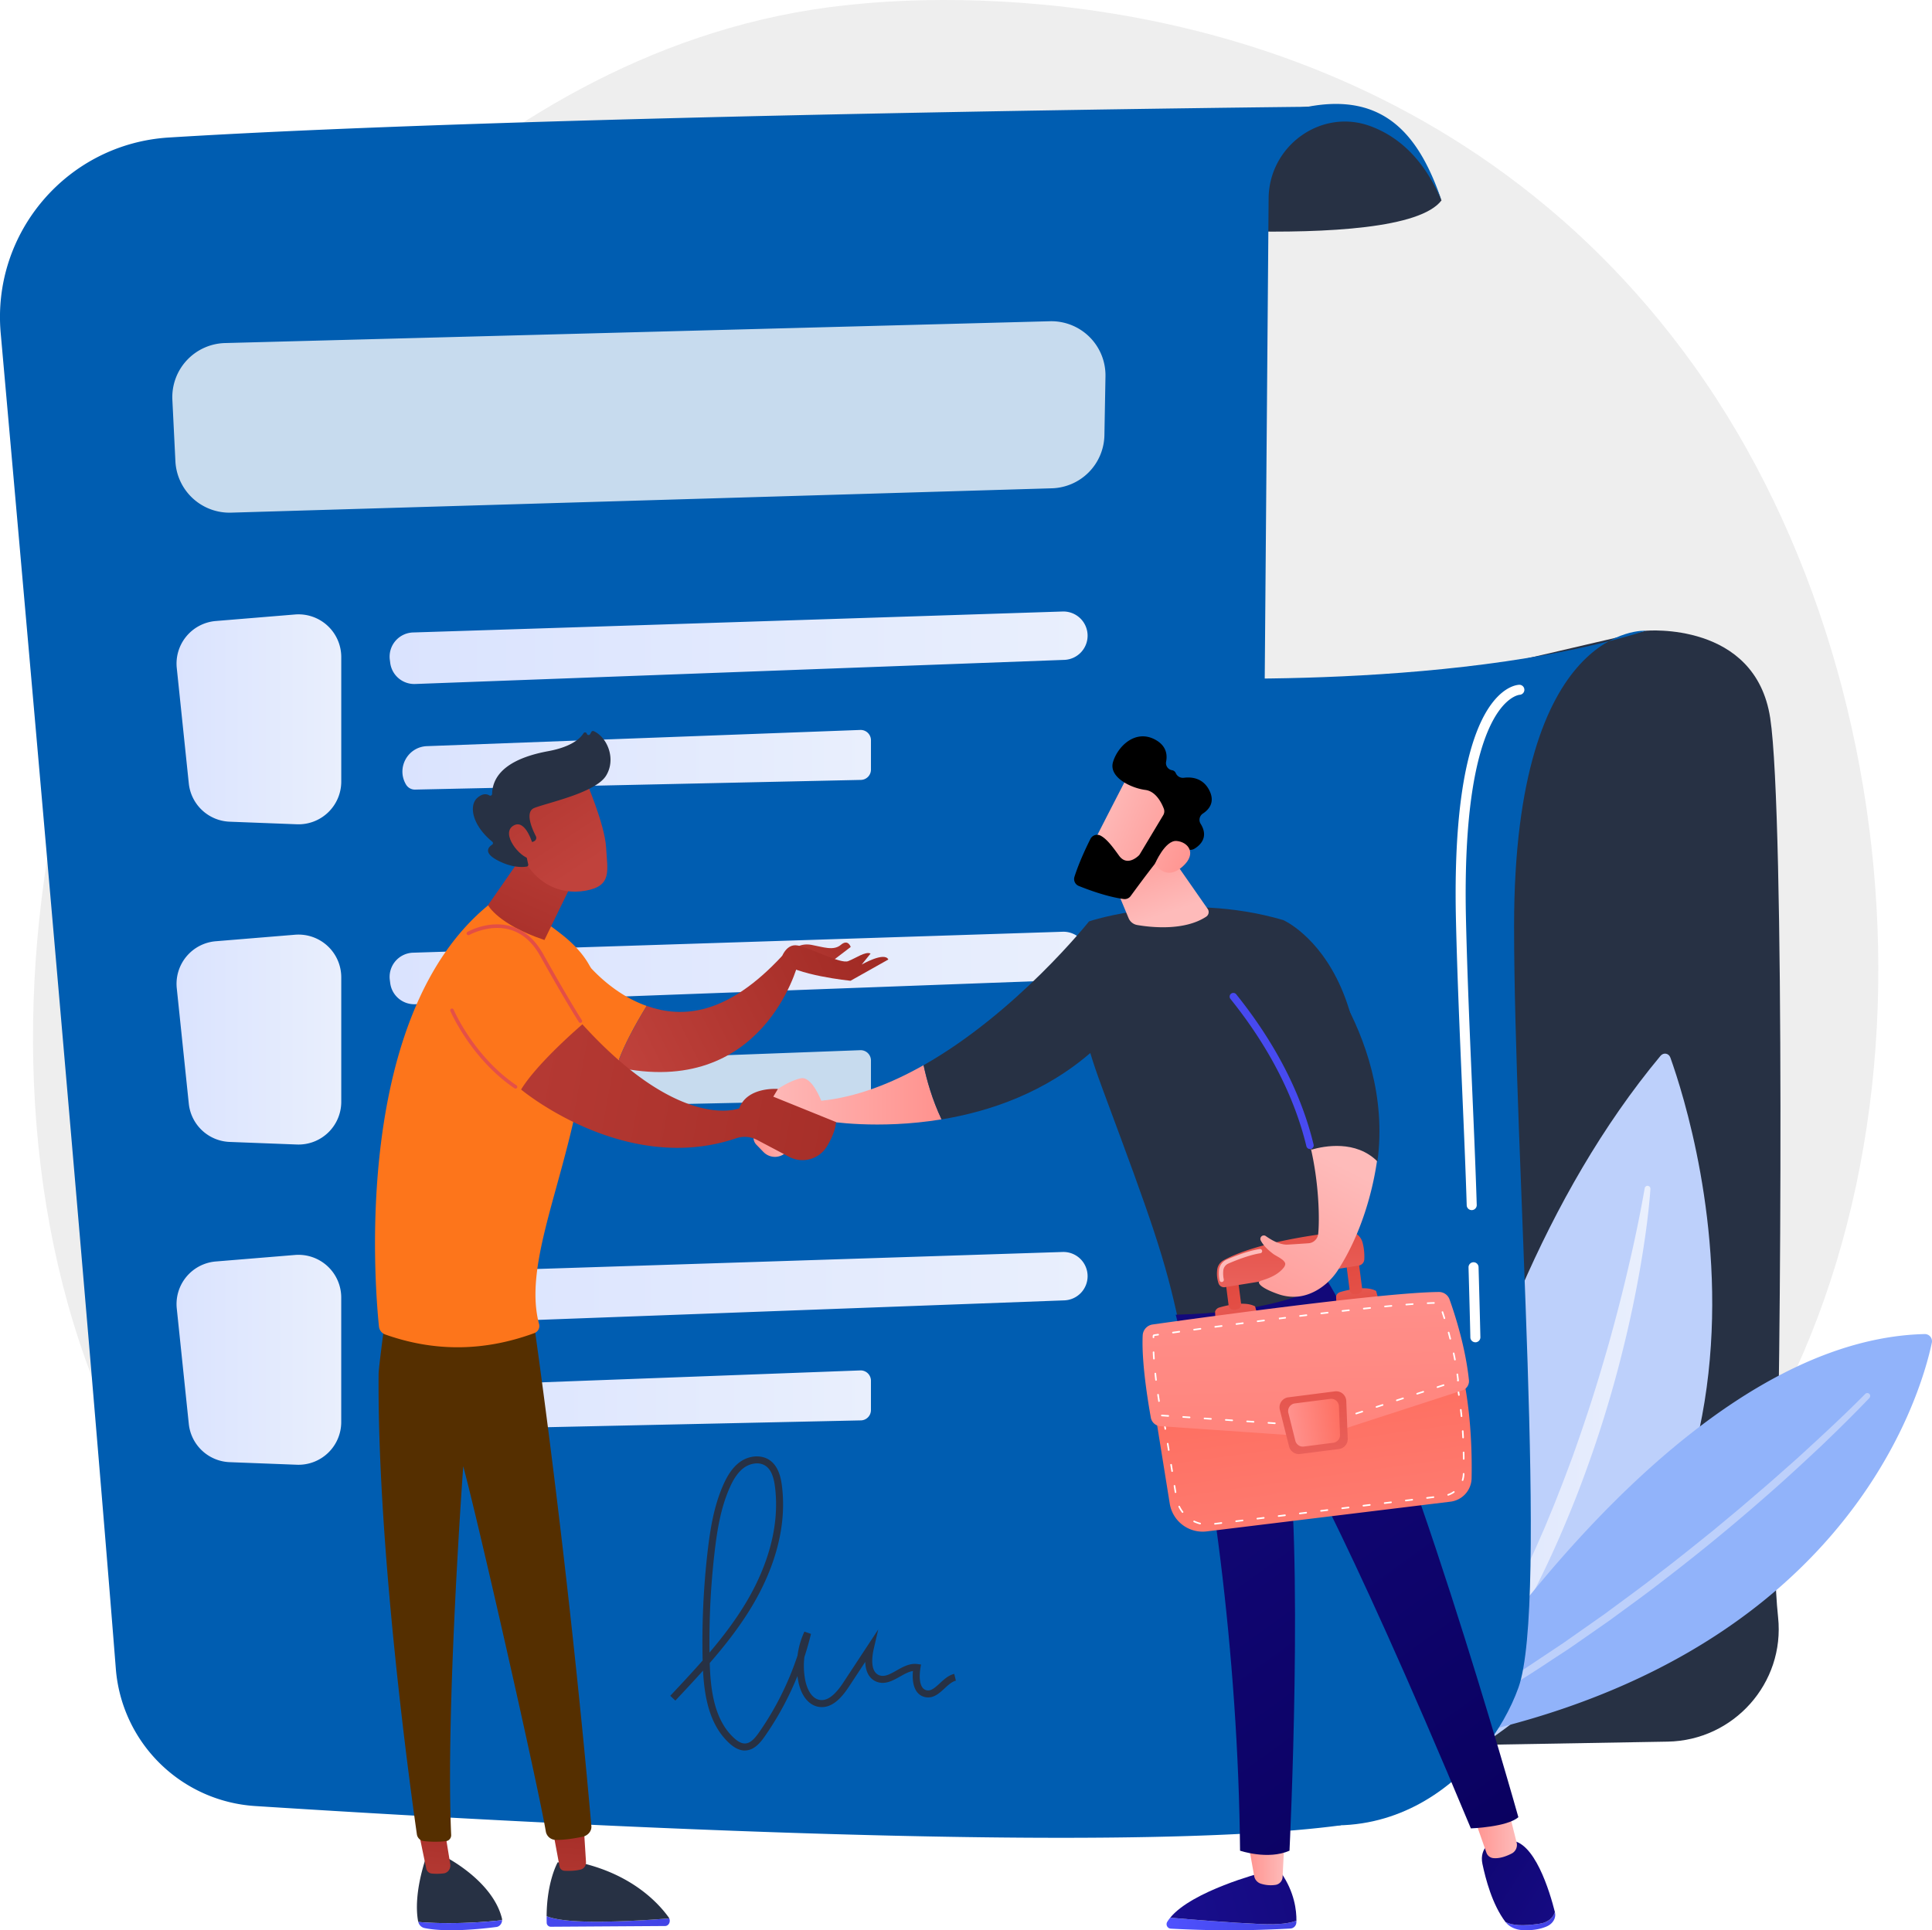 <svg xmlns="http://www.w3.org/2000/svg" xmlns:xlink="http://www.w3.org/1999/xlink" viewBox="0 0 2757.34 2755.49"><defs><style>.a{mask:url(#a);filter:url(#f);}.b{mix-blend-mode:multiply;fill:url(#c);}.c{isolation:isolate;}.d{fill:#eee;}.e{fill:#273144;}.f{fill:#bdd0fb;}.g{fill:url(#d);}.h{fill:#91b3fa;}.i{fill:#005db1;}.j{mask:url(#e);}.k{opacity:0.53;fill:url(#g);}.l{fill:url(#h);}.m{fill:url(#i);}.n{fill:url(#j);}.o{fill:url(#k);}.p{fill:url(#l);}.ai,.q,.u{fill:#fff;}.q{opacity:0.78;}.r{fill:url(#m);}.s{fill:url(#n);}.t{fill:url(#o);}.u{mix-blend-mode:soft-light;}.v{fill:url(#p);}.w{fill:url(#q);}.x{fill:url(#r);}.y{fill:url(#s);}.z{fill:url(#t);}.aa{fill:url(#u);}.ab{fill:url(#v);}.ac{fill:url(#w);}.ad{fill:url(#x);}.ae{fill:url(#y);}.af{fill:url(#z);}.ag{fill:url(#aa);}.ah{fill:url(#ab);}.aj{fill:url(#ac);}.ak{fill:url(#ad);}.al{fill:url(#ae);}.am{fill:url(#af);}.an{fill:url(#ag);}.ao{fill:url(#ah);}.ap{fill:url(#ai);}.aq{fill:url(#aj);}.ar{fill:url(#ak);}.as{fill:url(#al);}.at{fill:url(#am);}.au{fill:url(#an);}.av{fill:url(#ao);}.aw{fill:url(#ap);}.ax{fill:url(#aq);}.ay{fill:#552f00;}.az{fill:#fd751b;}.ba{fill:url(#ar);}.bb{fill:url(#as);}.bc{fill:url(#at);}.bd{fill:url(#au);}.be{fill:url(#av);}.bf{fill:url(#aw);}.bg{fill:url(#ax);}.bh{fill:url(#ay);}.bi{fill:url(#az);}.bj{filter:url(#b);}</style><filter id="b" x="42.83" y="-9592" width="1768.54" height="32766" filterUnits="userSpaceOnUse" color-interpolation-filters="sRGB"><feFlood flood-color="#fff" result="bg"/><feBlend in="SourceGraphic" in2="bg"/></filter><mask id="a" x="42.83" y="-9592" width="1768.54" height="32766" maskUnits="userSpaceOnUse"><g class="bj"/></mask><linearGradient id="c" x1="1591.97" y1="651.52" x2="-672.39" y2="3549.2" gradientUnits="userSpaceOnUse"><stop offset="0" stop-color="#fff"/><stop offset="1"/></linearGradient><linearGradient id="d" x1="2004.21" y1="2112.34" x2="2355.52" y2="2112.34" gradientUnits="userSpaceOnUse"><stop offset="0" stop-color="#dae3fe"/><stop offset="1" stop-color="#e9effd"/></linearGradient><filter id="f" x="42.83" y="200.56" width="1768.54" height="2390.98" filterUnits="userSpaceOnUse" color-interpolation-filters="sRGB"><feFlood flood-color="#fff" result="bg"/><feBlend in="SourceGraphic" in2="bg"/></filter><mask id="e" x="42.83" y="200.56" width="1768.54" height="2390.98" maskUnits="userSpaceOnUse"><g class="a"><path class="b" d="M271.75,257.17l1470.51-56.61c-60.65,449-35,1363.4-11.91,2264.54a141.52,141.52,0,0,0,81,124.34h0s-980.82,11.3-1402.25-18.59a212.41,212.41,0,0,1-194.93-180.5C156.34,2004.26,17.92,1006.86,46.73,478.81,53.32,357.89,150.74,261.83,271.75,257.17Z"/></g></mask><linearGradient id="g" x1="1591.97" y1="651.52" x2="-672.39" y2="3549.2" gradientUnits="userSpaceOnUse"><stop offset="0" stop-color="#fff"/><stop offset="1" stop-color="#fff"/></linearGradient><linearGradient id="h" x1="251.95" y1="1026.86" x2="487.04" y2="1026.86" xlink:href="#d"/><linearGradient id="i" x1="556.06" y1="924.69" x2="1552.22" y2="924.69" xlink:href="#d"/><linearGradient id="j" x1="574.32" y1="1084.61" x2="1242.97" y2="1084.61" xlink:href="#d"/><linearGradient id="k" x1="251.95" y1="1484.01" x2="487.04" y2="1484.01" xlink:href="#d"/><linearGradient id="l" x1="556.06" y1="1381.83" x2="1552.22" y2="1381.83" xlink:href="#d"/><linearGradient id="m" x1="251.95" y1="1941.15" x2="487.04" y2="1941.15" xlink:href="#d"/><linearGradient id="n" x1="556.06" y1="1838.98" x2="1552.22" y2="1838.98" xlink:href="#d"/><linearGradient id="o" x1="574.32" y1="1998.89" x2="1242.97" y2="1998.89" xlink:href="#d"/><linearGradient id="p" x1="-2508.91" y1="-10895.44" x2="-2452.09" y2="-10895.44" gradientTransform="translate(-3428.39 -8589.49) rotate(168.9)" gradientUnits="userSpaceOnUse"><stop offset="0" stop-color="#febbba"/><stop offset="1" stop-color="#ff928e"/></linearGradient><linearGradient id="q" x1="-205.02" y1="1562.99" x2="53.7" y2="1562.99" gradientTransform="translate(1290.1)" xlink:href="#p"/><linearGradient id="r" x1="373.86" y1="1304.21" x2="332.38" y2="1179.75" gradientTransform="translate(1290.1)" xlink:href="#p"/><linearGradient id="s" x1="1567.06" y1="1151.47" x2="1716.17" y2="1216.31" gradientTransform="matrix(1, 0, 0, 1, 0, 0)" xlink:href="#p"/><linearGradient id="t" x1="1557.77" y1="1172.84" x2="1706.88" y2="1237.68" gradientTransform="matrix(1, 0, 0, 1, 0, 0)" xlink:href="#p"/><linearGradient id="u" x1="1950.87" y1="2746.53" x2="2136.19" y2="2746.53" gradientTransform="matrix(-1, 0, 0, 1, 3801.1, 0)" gradientUnits="userSpaceOnUse"><stop offset="0" stop-color="#4042e2"/><stop offset="1" stop-color="#4f52ff"/></linearGradient><linearGradient id="v" x1="2297.52" y1="2573.14" x2="1626.51" y2="2764.4" gradientUnits="userSpaceOnUse"><stop offset="0" stop-color="#09005d"/><stop offset="1" stop-color="#1a0f91"/></linearGradient><linearGradient id="w" x1="1967.98" y1="2659.5" x2="2020.18" y2="2659.5" gradientTransform="matrix(-1, 0, 0, 1, 3801.1, 0)" xlink:href="#p"/><linearGradient id="x" x1="1581.43" y1="2742.53" x2="1652.44" y2="2742.53" xlink:href="#u"/><linearGradient id="y" x1="1923.44" y1="2534.27" x2="2341.61" y2="2806.57" xlink:href="#v"/><linearGradient id="z" x1="1636.12" y1="2615.98" x2="1698.51" y2="2615.98" gradientTransform="matrix(-1, 0, 0, 1, 3801.1, 0)" xlink:href="#p"/><linearGradient id="aa" x1="-705.67" y1="2707.58" x2="246.25" y2="1391.5" gradientTransform="matrix(-1, 0, 0, 1, 1468.1, 0)" xlink:href="#v"/><linearGradient id="ab" x1="-506.13" y1="3171.42" x2="-511.92" y2="2636.89" gradientTransform="translate(2043.92 -673.78) rotate(-7.3)" gradientUnits="userSpaceOnUse"><stop offset="0" stop-color="#ff928e"/><stop offset="1" stop-color="#fe7062"/></linearGradient><linearGradient id="ac" x1="-600.2" y1="2526.76" x2="-602.77" y2="2464.37" gradientTransform="translate(2043.92 -673.78) rotate(-7.3)" gradientUnits="userSpaceOnUse"><stop offset="0" stop-color="#e1473d"/><stop offset="1" stop-color="#e9605a"/></linearGradient><linearGradient id="ad" x1="-603.45" y1="2433.09" x2="-590.59" y2="2611.89" xlink:href="#ac"/><linearGradient id="ae" x1="-426.39" y1="2519.61" x2="-428.97" y2="2457.21" xlink:href="#ac"/><linearGradient id="af" x1="-430.11" y1="2420.64" x2="-417.25" y2="2599.43" xlink:href="#ac"/><linearGradient id="ag" x1="-501.51" y1="2333.58" x2="-518.87" y2="2460.9" xlink:href="#ac"/><linearGradient id="ah" x1="1768.73" y1="1793.98" x2="1709.91" y2="1459.91" gradientTransform="matrix(1, 0, 0, 1, 0, 0)" xlink:href="#p"/><linearGradient id="ai" x1="-496.28" y1="2432.75" x2="-559.95" y2="3026.97" xlink:href="#ab"/><linearGradient id="aj" x1="-491.67" y1="2506.08" x2="-516.75" y2="2704.8" xlink:href="#ac"/><linearGradient id="ak" x1="-545.42" y1="2662" x2="-472.49" y2="2662" xlink:href="#ab"/><linearGradient id="al" x1="1919.68" y1="1665.72" x2="1778.42" y2="1937.39" gradientTransform="matrix(1, 0, 0, 1, 0, 0)" xlink:href="#p"/><linearGradient id="am" x1="2254.65" y1="1031.49" x2="1359.87" y2="2043.5" gradientTransform="matrix(1, 0, 0, 1, 0, 0)" xlink:href="#u"/><linearGradient id="an" x1="-390.75" y1="2554.36" x2="-833.02" y2="2901.64" gradientTransform="translate(1290.1)" xlink:href="#u"/><linearGradient id="ao" x1="-661.28" y1="2559.38" x2="-684.51" y2="2762.04" gradientTransform="translate(1290.1)" gradientUnits="userSpaceOnUse"><stop offset="0" stop-color="#a22b25"/><stop offset="1" stop-color="#c0423c"/></linearGradient><linearGradient id="ap" x1="-312.18" y1="2654.28" x2="-754.45" y2="3001.55" gradientTransform="translate(1290.1)" xlink:href="#u"/><linearGradient id="aq" x1="-365.8" y1="2527.94" x2="-389.03" y2="2730.6" gradientTransform="translate(1020.88 34.89) rotate(-3.61)" xlink:href="#ao"/><linearGradient id="ar" x1="699.25" y1="1406.94" x2="824.29" y2="1125.61" gradientTransform="matrix(1, 0, 0, 1, 0, 0)" xlink:href="#ao"/><linearGradient id="as" x1="657.86" y1="966.49" x2="835.44" y2="1237.3" gradientTransform="matrix(1, 0, 0, 1, 0, 0)" xlink:href="#ao"/><linearGradient id="at" x1="611.43" y1="996.94" x2="789.01" y2="1267.75" gradientTransform="matrix(1, 0, 0, 1, 0, 0)" xlink:href="#ao"/><linearGradient id="au" x1="1219.94" y1="1352.37" x2="880.67" y2="1521.14" gradientTransform="matrix(1, 0, 0, 1, 0, 0)" xlink:href="#ao"/><linearGradient id="av" x1="1214.97" y1="1310.04" x2="1098.92" y2="1431.25" gradientTransform="matrix(1, 0, 0, 1, 0, 0)" xlink:href="#ao"/><linearGradient id="aw" x1="1221.55" y1="1350.37" x2="882.28" y2="1519.14" gradientTransform="matrix(1, 0, 0, 1, 0, 0)" xlink:href="#ao"/><linearGradient id="ax" x1="1363.33" y1="1636.73" x2="378.73" y2="1458.68" gradientTransform="matrix(1, 0, 0, 1, 0, 0)" xlink:href="#ao"/><linearGradient id="ay" x1="1013.78" y1="886.5" x2="124.82" y2="2564.55" gradientTransform="matrix(1, 0, 0, 1, 0, 0)" xlink:href="#ac"/><linearGradient id="az" x1="1016.88" y1="888.15" x2="127.92" y2="2566.2" gradientTransform="matrix(1, 0, 0, 1, 0, 0)" xlink:href="#ac"/></defs><title>conditions</title><g class="c"><path class="d" d="M2363.88,2250.54C2295.32,2321.2,2234,2362.74,2187,2394.1c-458,305.81-981.57,217.67-1143.44,187.54-261.16-48.6-481.61-82.89-671-254C-57.84,1938.77-36.9,1127.61,292,625.13,331,565.55,659.34,78.8,1184,10.21c12.83-1.68,22.4-2.63,30.79-3.52C1296-1.91,1799-47.26,2209.12,296.35c58.71,49.18,153.19,137.9,240.8,273.21C2770.27,1064.32,2771.29,1830.6,2363.88,2250.54Z"/><path class="e" d="M2115.52,954.78l233.61-54.39s156.2-14,177.33,124.8,15,961.35,8.39,1131c-2.18,55.91-1.91,107.57,2.84,152.62,9.91,93.83-63.3,175.79-157.64,177.42l-434.92,7.53Z"/><path class="f" d="M1991.23,2560.58s46.67-654.39,378.61-1053.29c4.33-5.2,11.83-3.89,14.12,2.5C2420.12,1610.84,2623.43,2260.67,1991.23,2560.58Z"/><path class="g" d="M2355.51,1697.19c-2.79,38.18-8.32,75.85-14.72,113.46-6.63,37.54-14.41,74.9-23.57,111.94A1699.29,1699.29,0,0,1,2248,2140.81c-14.17,35.48-29.2,70.66-46,105-8.15,17.29-17.25,34.13-26,51.14-9.27,16.73-18.31,33.58-28.34,49.88-38.86,65.85-84.37,127.91-136.32,183.76a4.12,4.12,0,0,1-6.28-5.31l0-.05a1441.39,1441.39,0,0,0,124-189c9.31-16.37,17.59-33.3,26.46-49.9,8.24-16.94,16.84-33.68,24.52-50.88,3.85-8.6,8-17,11.76-25.68l11.37-25.86c3.73-8.65,7.23-17.39,10.85-26.08s7.1-17.45,10.48-26.24c7-17.49,13.54-35.17,20.12-52.83,6.28-17.77,12.56-35.54,18.44-53.46,12.11-35.72,22.87-71.89,33.25-108.18,10.17-36.35,19.63-72.94,28.12-109.76,8.65-36.77,16.34-73.9,22.86-111l0-.12a4.11,4.11,0,0,1,8.15,1Z"/><path class="h" d="M2032.37,2489s342.19-575.58,714.48-584.6a10.25,10.25,0,0,1,10.26,12.37C2741.26,1992,2630.42,2385.81,2032.37,2489Z"/><path class="f" d="M2668,1995.67c-22.55,23.69-45.78,46.47-69.33,69-11.9,11.14-23.79,22.27-35.81,33.28s-24.11,21.93-36.35,32.68q-73.29,64.71-150.93,124.27c-25.65,20.11-52.23,39-78.45,58.35L2257,2341.23c-6.7,4.65-13.35,9.35-20.13,13.88l-20.47,13.37c-54.1,36.41-110.63,69.05-167.56,100.75a4.11,4.11,0,0,1-4.08-7.14l.1-.07,42-24.64,21-12.31c6.94-4.21,13.76-8.63,20.64-12.93l41.27-25.84c13.6-8.85,27-18,40.56-26.94l20.26-13.5,19.94-14,39.86-28c26.06-19.37,52.46-38.26,77.95-58.38,25.84-19.67,51.1-40.07,76.38-60.44l37.44-31.14,37-31.7c12.32-10.58,24.37-21.46,36.58-32.17s24.06-21.8,36-32.77c23.83-22,47.52-44.33,70.27-67.33l.06-.06a4.11,4.11,0,0,1,5.9,5.73Z"/><path class="i" d="M1640.58,966.07s425.38,23.38,708.55-65.68c0,0-188.24-12.9-188.24,421.73,0,332.29,49.28,966.54,6.25,1086.93s-203.92,282.25-434.56,143.15S1640.58,966.07,1640.58,966.07Z"/><path class="e" d="M1527.49,314.47s469.34,51.16,529.8-28.39c0,0-48.1-143.17-190.93-133.65S1527.49,314.47,1527.49,314.47Z"/><path class="i" d="M1,475.55C42,935.5,127.92,1908.37,165.32,2382.28A213.08,213.08,0,0,0,364.1,2578.17c376.74,24.18,1224.59,71.1,1550,27.45h0a216.56,216.56,0,0,1-120.79-196l17.27-2126.56c.61-75.15,75.46-129.14,145.82-102.77,44.33,16.61,77.9,52,100.93,105.79-30.72-89.52-79-155-190.93-133.65,0,0-1094.37,10.94-1625.42,43.87C96.64,205.25-11.79,331.54,1,475.55Z"/><g class="j"><path class="k" d="M271.75,257.17l1470.51-56.61c-60.65,449-35,1363.4-11.91,2264.54a141.52,141.52,0,0,0,81,124.34h0s-980.82,11.3-1402.25-18.59a212.41,212.41,0,0,1-194.93-180.5C156.34,2004.26,17.92,1006.86,46.73,478.81,53.32,357.89,150.74,261.83,271.75,257.17Z"/></g><path class="l" d="M252.29,953.64l17.16,164.71A61,61,0,0,0,327.79,1173l95.9,3.68a61,61,0,0,0,63.35-61V938a61,61,0,0,0-66-60.8L308,886.51A61,61,0,0,0,252.29,953.64Z"/><path class="m" d="M589.52,902.87c159.61-5,772.33-24.88,927.05-29.92a34.54,34.54,0,0,1,35.65,34.54h0A34.57,34.57,0,0,1,1518.94,942L592.49,976.42a34.57,34.57,0,0,1-35.56-30.09l-.58-4.48A34.54,34.54,0,0,1,589.52,902.87Z"/><path class="n" d="M579.49,1120h0a14.69,14.69,0,0,0,13,7.17l636.15-13.82a14.7,14.7,0,0,0,14.38-14.69v-41.94a14.7,14.7,0,0,0-15.25-14.69l-618.41,23.12C581.76,1066.19,565.38,1096.34,579.49,1120Z"/><path class="o" d="M252.29,1410.78l17.16,164.72a61,61,0,0,0,58.34,54.64l95.9,3.68a61,61,0,0,0,63.35-61V1395.17a61,61,0,0,0-66-60.81L308,1343.65A61,61,0,0,0,252.29,1410.78Z"/><path class="p" d="M589.52,1360c159.61-5,772.33-24.88,927.05-29.91a34.53,34.53,0,0,1,35.65,34.54h0a34.57,34.57,0,0,1-33.28,34.53l-926.45,34.4a34.57,34.57,0,0,1-35.56-30.09l-.58-4.48A34.54,34.54,0,0,1,589.52,1360Z"/><path class="q" d="M579.49,1577.16h0a14.7,14.7,0,0,0,13,7.16l636.15-13.82a14.7,14.7,0,0,0,14.38-14.69v-41.94a14.7,14.7,0,0,0-15.25-14.69L609.31,1522.3C581.76,1523.33,565.38,1553.48,579.49,1577.16Z"/><path class="r" d="M252.29,1867.93l17.16,164.71a61,61,0,0,0,58.34,54.64l95.9,3.68A61,61,0,0,0,487,2030V1852.31a61,61,0,0,0-66-60.8L308,1800.8A61,61,0,0,0,252.29,1867.93Z"/><path class="s" d="M589.52,1817.16c159.61-5,772.33-24.89,927.05-29.92a34.54,34.54,0,0,1,35.65,34.54h0a34.57,34.57,0,0,1-33.28,34.54l-926.45,34.39a34.57,34.57,0,0,1-35.56-30.09l-.58-4.48A34.54,34.54,0,0,1,589.52,1817.16Z"/><path class="t" d="M579.49,2034.3h0a14.71,14.71,0,0,0,13,7.17l636.15-13.82A14.7,14.7,0,0,0,1243,2013V1971a14.69,14.69,0,0,0-15.25-14.68l-618.41,23.12C581.76,1980.48,565.38,2010.63,579.49,2034.3Z"/><path class="u" d="M2105.63,1916.15a7.16,7.16,0,0,1-7.15-7c0-.22-.44-22.77-2.61-100.07a7.16,7.16,0,0,1,14.31-.4c2.18,77.39,2.61,100,2.62,100.2a7.18,7.18,0,0,1-7,7.3Z"/><path class="u" d="M2100.43,1727.48a7.17,7.17,0,0,1-7.15-6.94c-1.54-50.32-3.94-105.94-6.48-164.83-3.42-79.56-7-161.83-8.85-241.09-4.94-209.17,29.56-289.46,59.38-320,16.2-16.59,29.78-17.07,31.27-17.07a7.16,7.16,0,0,1,.15,14.31c-1.63.12-83.89,9.16-76.48,322.41,1.87,79.12,5.41,161.32,8.84,240.82,2.54,58.93,4.94,114.6,6.48,165a7.15,7.15,0,0,1-6.93,7.37Z"/><path class="e" d="M1063,2498.92c-7.25,0-14.52-3.43-22.19-10.48-28.2-25.9-35.48-65.71-37.46-103.57-13,14.56-26.32,28.74-39.48,42.76l-7.28-6.83c15.45-16.47,31.11-33.16,46.23-50.4a1123.61,1123.61,0,0,1,7.11-155.82c3.67-31.61,8.94-65.06,22.65-95.57,4.36-9.72,11.61-23.67,24.08-32.39,13-9.1,30.06-10.08,41.48-2.41,12.83,8.62,16.29,25,17.77,36.5,8.72,67.82-17.74,130-41.47,170.19-17.62,29.85-38.94,57.16-61.53,83.13,1.17,38.76,6.54,81.22,34.66,107,5.92,5.45,11.08,8,15.91,7.84,7.92-.28,14.33-8,19.56-15.46a423.91,423.91,0,0,0,55.19-110.12,116.18,116.18,0,0,1,9.82-34.13l9.38,3.29q-4.08,16.76-9.41,33.05a106,106,0,0,0,1.28,33.34c1.17,5.83,6.09,25.07,20.29,27.78,10.6,2,21.65-6,33.85-24.55l50-76-6.32,27.21c-2.23,9.61-6,32.55,7.44,38.06,7.64,3.14,15.7-1.4,25-6.67s18.88-10.65,29.79-9.18l5.15.68-.88,5.12c-.51,2.92-4.55,28.65,8.8,31.6,6.11,1.36,11.22-2.88,18.92-10,6.06-5.6,12.32-11.39,20.55-13.38l2.35,9.71c-5.71,1.38-10.77,6.05-16.12,11-7.59,7-16.19,15-27.86,12.42-15.2-3.36-18.93-20.49-17.28-37.2-6,.87-12.12,4.32-18.52,7.93-10.14,5.71-21.64,12.18-33.74,7.2-10-4.11-15.4-14-15.81-28.23l-23.17,35.22c-9.35,14.21-24.07,32.7-44.06,28.87-13.71-2.61-24.27-15.93-28.21-35.62q-.82-4.12-1.35-8.29a434.55,434.55,0,0,1-46.93,86.6c-6.25,8.95-15,19.28-27.39,19.73ZM1080.38,2089a32.58,32.58,0,0,0-18,5.83c-10.44,7.3-16.81,19.65-20.69,28.3-13.15,29.27-18.26,61.81-21.83,92.62a1112.17,1112.17,0,0,0-7.27,143.34c19.57-23.07,37.89-47.23,53.25-73.25C1088.77,2247,1114.36,2187,1106,2122c-2-15.27-6.24-24.64-13.44-29.48A21.53,21.53,0,0,0,1080.38,2089Z"/><path class="q" d="M1501.27,697.06,329.82,731.82a77.3,77.3,0,0,1-79.49-73.47L246,570.72a77.28,77.28,0,0,1,75.14-81l1177.28-31.13a77.28,77.28,0,0,1,79.31,78.66l-1.52,84A77.28,77.28,0,0,1,1501.27,697.06Z"/><path class="v" d="M1132.27,1620s-39.07-25.63-44.48-19.72c-1.93,2.1-6.42,9.25-10.61,17a14.34,14.34,0,0,0,2.29,16.77l10.08,10.41a22.77,22.77,0,0,0,34.31-1.69A41.27,41.27,0,0,0,1132.27,1620Z"/><path class="w" d="M1172.11,1571.33S1158.7,1536,1143,1539.27s-32.8,15.26-32.8,15.26l-25.16,34s70.63,27.83,95.47,11.88c0,0,72.15,12.47,163.25-2.48-13.19-27.85-21-55.72-25.66-77.36C1272,1546.72,1222.29,1566.23,1172.11,1571.33Z"/><path class="e" d="M1554.26,1315.31S1451,1445.41,1318.14,1520.6c4.61,21.64,12.47,49.51,25.66,77.36,68.91-11.31,148.66-38.3,216.27-98.26Z"/><path class="e" d="M1683.08,1891.94c-20.2-96-40.4-151.5-108-333.37-21.28-57.23-40.61-115.14-31.27-175.49l10.49-67.77s131.45-44.48,277.15-1.87c0,0,198.79,86.35,63.77,512.85C1834.32,1894.38,1763.09,1913.79,1683.08,1891.94Z"/><path class="x" d="M1576.64,1228.81l34.08,81.89a16.34,16.34,0,0,0,12.33,9.8c19.65,3.37,67.18,8.64,98.39-11.89a7.93,7.93,0,0,0,2.13-11.15l-63-90.41Z"/><path class="y" d="M1611.89,1103.53c-1.43,1.35-60.41,117.17-60.41,117.17l66.85,32.27,72.21-101.47S1635.85,1081,1611.89,1103.53Z"/><path d="M1660.16,1163.68l-33.34,55.58a10.54,10.54,0,0,1-1.83,2.27c-4,3.7-17.55,14.44-28-.19-9-12.47-17.34-23.8-26.34-28.48a10.65,10.65,0,0,0-14.38,4.74c-5.5,10.89-16.14,33.08-22.82,54.12a10.62,10.62,0,0,0,6.17,13c13.54,5.48,40.3,15.4,64,18.68a10.66,10.66,0,0,0,10.08-4.29c10.21-14,39-53.09,48.82-62.88,9.13-9.09,26-5.67,33.57-3.48a10.75,10.75,0,0,0,8.52-1.12c7.7-4.64,21.14-16.19,8.85-35.75a10.67,10.67,0,0,1,3.3-14.5c8.6-5.66,17.93-16.27,9-33.47-9-17.4-25.07-19-36-17.63a11.08,11.08,0,0,1-11.62-6.46,7,7,0,0,0-5.5-4.33,10.36,10.36,0,0,1-8.38-12.16c1.93-9.85.48-22.64-15.25-31.29-28.84-15.86-54.11,10-60.53,31.79s25.82,37.23,46.11,39.81c14.9,1.89,23.07,18.15,26.36,26.65A10.71,10.71,0,0,1,1660.16,1163.68Z"/><path class="z" d="M1648.47,1232.89s14.35-33.76,30.77-32.38,29.34,17.73,9,36.12C1662.92,1259.5,1648.47,1232.89,1648.47,1232.89Z"/><path class="aa" d="M1670.14,2737.56c31.75,2.75,86.85,7.2,130.28,9.12,26.11,1.15,41.15-1.41,49.8-4.88,0,1,0,1.9-.08,2.76a9,9,0,0,1-8.53,8.48,1524.67,1524.67,0,0,1-170.59.17,6.39,6.39,0,0,1-5.21-9.61A52.36,52.36,0,0,1,1670.14,2737.56Z"/><path class="ab" d="M1800.42,2746.68c-43.43-1.92-98.53-6.37-130.28-9.12,31.21-38.29,130.28-64.1,130.28-64.1h28c19.25,27.74,22,54.15,21.82,68.34C1841.57,2745.27,1826.53,2747.83,1800.42,2746.68Z"/><path class="ac" d="M1833.12,2627.78l-2.62,51.81a11.84,11.84,0,0,1-10.11,11.13,46,46,0,0,1-21-1.74,14,14,0,0,1-9.42-10.76l-9-50.44Z"/><path class="ad" d="M2196.54,2746.29c13.77-1.92,20-9.07,22.61-16.72a1.6,1.6,0,0,1,0,.21c2,8.06-2.67,16.42-12,20.39-11.35,4.81-23.76,5.63-33.39,5.23-10.33-.42-19.82-4.7-25-11.54l-.08-.11C2159,2748.89,2173.58,2749.49,2196.54,2746.29Z"/><path class="ae" d="M2131.63,2627.45h23.08c35.15-.72,57.22,73.41,64.44,102.12-2.61,7.65-8.84,14.8-22.61,16.72-23,3.2-37.52,2.6-47.89-2.54-19-25-28.4-61.58-32.93-82.94C2110.58,2636.52,2131.63,2627.45,2131.63,2627.45Z"/><path class="af" d="M2151.74,2579.35l12.82,51a13.83,13.83,0,0,1-7.2,15.67c-7.17,3.68-17.26,7.55-26.54,6.43a11.56,11.56,0,0,1-9.42-7.71l-18.81-53.62Z"/><path class="ag" d="M2167,2594.08c-16,14.15-67.8,16-67.8,16-186.78-448.29-264.65-571.7-264.65-571.7,27,169.21,5.81,603.53,5.81,603.53-30.82,13.6-70.56,0-70.56,0-2.5-277-41.5-574.67-91.8-765.13,126.24-2.84,194.85-30.36,216.77-47.69C2000,1998.75,2167,2594.08,2167,2594.08Z"/><path class="ah" d="M1646.23,2002.06l23.23,144.48a47.58,47.58,0,0,0,52.83,39.57L2070,2143.7a34.33,34.33,0,0,0,30.25-33.33c.74-37.33-.72-103.77-16.39-164.3Z"/><path class="ai" d="M1734,2176.42a1.15,1.15,0,0,1-1.14-1,1.13,1.13,0,0,1,1-1.27L1743,2173a1.14,1.14,0,0,1,1.28,1,1.15,1.15,0,0,1-1,1.28l-9.08,1.11Zm-21.19-.4a1.26,1.26,0,0,1-.28,0,47,47,0,0,1-8.81-3.15,1.15,1.15,0,0,1,1-2.07,44.08,44.08,0,0,0,8.38,3,1.15,1.15,0,0,1-.27,2.26Zm51.46-3.3a1.14,1.14,0,0,1-.14-2.28l9.09-1.1a1.13,1.13,0,0,1,1.27,1,1.15,1.15,0,0,1-1,1.28l-9.08,1.1Zm30.27-3.69a1.14,1.14,0,0,1-.14-2.28l9.09-1.11a1.11,1.11,0,0,1,1.27,1,1.13,1.13,0,0,1-1,1.27l-9.09,1.11Zm30.28-3.69a1.15,1.15,0,0,1-1.14-1,1.13,1.13,0,0,1,1-1.27l9.08-1.11a1.14,1.14,0,0,1,.28,2.27l-9.08,1.11Zm30.27-3.69a1.15,1.15,0,0,1-1.14-1,1.14,1.14,0,0,1,1-1.27l9.08-1.11a1.11,1.11,0,0,1,1.27,1,1.15,1.15,0,0,1-1,1.28l-9.08,1.11Zm-167.34-2a1.13,1.13,0,0,1-.91-.45,45,45,0,0,1-4.93-8,1.13,1.13,0,0,1,.52-1.52,1.15,1.15,0,0,1,1.53.52,43.64,43.64,0,0,0,4.69,7.57,1.13,1.13,0,0,1-.21,1.6A1.11,1.11,0,0,1,1687.77,2159.67Zm197.61-1.72a1.13,1.13,0,0,1-1.13-1,1.15,1.15,0,0,1,1-1.28l9.08-1.11a1.12,1.12,0,0,1,1.28,1,1.14,1.14,0,0,1-1,1.27l-9.08,1.11Zm30.27-3.69a1.14,1.14,0,0,1-.14-2.28l9.09-1.11a1.16,1.16,0,0,1,1.27,1,1.13,1.13,0,0,1-1,1.27l-9.08,1.11Zm30.27-3.69a1.14,1.14,0,0,1-.13-2.28l9.08-1.11a1.12,1.12,0,0,1,1.27,1,1.14,1.14,0,0,1-1,1.27l-9.09,1.11Zm30.28-3.7a1.14,1.14,0,0,1-.14-2.27l9.08-1.11a1.1,1.1,0,0,1,1.27,1,1.15,1.15,0,0,1-1,1.28l-9.08,1.1Zm30.27-3.69a1.14,1.14,0,0,1-.14-2.28l9.08-1.1a1.13,1.13,0,0,1,1.28,1,1.15,1.15,0,0,1-1,1.28l-9.08,1.1Zm30.27-3.69a1.14,1.14,0,0,1-.14-2.28l9.08-1.11a1.13,1.13,0,0,1,1.28,1,1.14,1.14,0,0,1-1,1.27l-9.08,1.11Zm30.14-4.4a1.14,1.14,0,0,1-.37-2.23,32,32,0,0,0,7.84-4,1.15,1.15,0,0,1,1.31,1.88,34.38,34.38,0,0,1-8.41,4.28A1.24,1.24,0,0,1,2066.88,2135.09Zm-389.18-3.77a1.15,1.15,0,0,1-1.13-1l-1.45-9a1.14,1.14,0,1,1,2.26-.36l1.45,9a1.14,1.14,0,0,1-.95,1.31Zm409.72-17.26a1.33,1.33,0,0,1-.34,0,1.15,1.15,0,0,1-.75-1.44,31.06,31.06,0,0,0,1.45-8.67,1.14,1.14,0,0,1,1.14-1.12h0a1.14,1.14,0,0,1,1.11,1.17,33,33,0,0,1-1.55,9.31A1.13,1.13,0,0,1,2087.42,2114.06Zm-414.56-12.85a1.14,1.14,0,0,1-1.12-1l-1.46-9a1.14,1.14,0,0,1,2.26-.36l1.45,9a1.14,1.14,0,0,1-.94,1.31ZM2089,2083.72a1.14,1.14,0,0,1-1.14-1.13c0-3-.07-6-.14-9.14a1.15,1.15,0,0,1,1.12-1.17,1.06,1.06,0,0,1,1.17,1.12c.07,3.15.11,6.21.14,9.17a1.15,1.15,0,0,1-1.14,1.15Zm-421-12.62a1.15,1.15,0,0,1-1.13-1l-1.45-9a1.14,1.14,0,0,1,2.26-.36l1.45,9a1.14,1.14,0,0,1-1,1.31Zm420.13-17.87a1.14,1.14,0,0,1-1.15-1.08q-.23-4.5-.52-9.12a1.14,1.14,0,0,1,1.07-1.22c.76,0,1.17.44,1.21,1.07.2,3.09.37,6.15.53,9.15a1.14,1.14,0,0,1-1.09,1.2Zm-425-12.24a1.15,1.15,0,0,1-1.13-1l-1.45-9a1.14,1.14,0,1,1,2.26-.36l1.45,9a1.14,1.14,0,0,1-1,1.31Zm422.74-18.18a1.16,1.16,0,0,1-1.14-1c-.29-3-.6-6-1-9.08a1.14,1.14,0,0,1,2.27-.26q.53,4.59,1,9.12a1.14,1.14,0,0,1-1,1.25Zm-427.58-11.93a1.15,1.15,0,0,1-1.13-1l-1.64-10.2,8.38-1.07a1.13,1.13,0,0,1,1.28,1,1.15,1.15,0,0,1-1,1.28l-6,.77,1.26,7.87a1.14,1.14,0,0,1-1,1.31Zm26.93-12.67a1.14,1.14,0,0,1-.15-2.28l9.08-1.16a1.09,1.09,0,0,1,1.28,1,1.15,1.15,0,0,1-1,1.28l-9.08,1.16Zm30.25-3.87a1.15,1.15,0,0,1-.15-2.28l9.08-1.16a1.09,1.09,0,0,1,1.28,1,1.14,1.14,0,0,1-1,1.28l-9.07,1.16Zm366.67-1.8a1.16,1.16,0,0,1-1.13-1c-.45-3-.94-6-1.45-9a1.16,1.16,0,0,1,.94-1.32,1.14,1.14,0,0,1,1.32.94c.51,3,1,6,1.45,9a1.14,1.14,0,0,1-1,1.31Zm-336.42-2.07a1.15,1.15,0,0,1-.15-2.28l9.08-1.16a1.1,1.1,0,0,1,1.28,1,1.14,1.14,0,0,1-1,1.28l-9.07,1.16Zm30.25-3.87a1.15,1.15,0,0,1-.15-2.28l9.08-1.16a1.11,1.11,0,0,1,1.28,1,1.14,1.14,0,0,1-1,1.28l-9.07,1.16Zm30.25-3.87a1.14,1.14,0,0,1-.15-2.28l9.08-1.16a1.12,1.12,0,0,1,1.28,1,1.15,1.15,0,0,1-1,1.28l-9.07,1.16Zm30.25-3.87a1.14,1.14,0,0,1-.14-2.28l9.07-1.16a1.1,1.1,0,0,1,1.28,1,1.15,1.15,0,0,1-1,1.28l-9.07,1.16Zm30.25-3.87a1.14,1.14,0,0,1-.14-2.28l9.07-1.16a1.12,1.12,0,0,1,1.28,1,1.16,1.16,0,0,1-1,1.29l-9.07,1.16Zm30.25-3.87a1.15,1.15,0,0,1-.15-2.28l9.08-1.16a1.11,1.11,0,0,1,1.28,1,1.15,1.15,0,0,1-1,1.28l-9.07,1.16Zm30.25-3.87a1.15,1.15,0,0,1-.15-2.28l9.08-1.16a1.09,1.09,0,0,1,1.28,1,1.15,1.15,0,0,1-1,1.28l-9.07,1.16Zm30.25-3.88a1.14,1.14,0,0,1-.14-2.27l9.07-1.17a1.11,1.11,0,0,1,1.28,1,1.14,1.14,0,0,1-1,1.28l-9.07,1.17Zm119.15-.82a1.14,1.14,0,0,1-1.12-.9c-.65-3-1.33-5.94-2.05-8.89a1.15,1.15,0,0,1,.84-1.38,1.12,1.12,0,0,1,1.38.84q1.08,4.46,2.07,8.94a1.16,1.16,0,0,1-.88,1.37Zm-88.9-3a1.14,1.14,0,0,1-.14-2.28l9.07-1.16a1.08,1.08,0,0,1,1.28,1,1.14,1.14,0,0,1-1,1.28l-9.07,1.17Zm30.25-3.88a1.14,1.14,0,0,1-.14-2.28l9.07-1.16a1.1,1.1,0,0,1,1.28,1,1.14,1.14,0,0,1-1,1.28l-9.07,1.16Zm30.25-3.87a1.13,1.13,0,0,1-1.13-1,1.16,1.16,0,0,1,1-1.29l9.07-1.16a1.1,1.1,0,0,1,1.28,1,1.14,1.14,0,0,1-1,1.28l-9.07,1.16Z"/><path class="aj" d="M1734.57,1883.72l-.39-11.32a8.65,8.65,0,0,1,5.88-5.86c10.6-3.11,37.06-9.57,51.22-1.57l3.59,12.76Z"/><path class="ak" d="M1767,1868.63a15.8,15.8,0,0,1-7.49.95,6.82,6.82,0,0,1-6-5.9l-4.49-35,17.83-2.28,4.48,35A6.85,6.85,0,0,1,1767,1868.63Z"/><path class="al" d="M1907.26,1861.62l-.39-11.32a8.69,8.69,0,0,1,5.88-5.86c10.6-3.11,37.06-9.57,51.22-1.57l3.59,12.76Z"/><path class="am" d="M1939.69,1846.53a15.67,15.67,0,0,1-7.49,1,6.83,6.83,0,0,1-6-5.89l-5-38.73,17.83-2.28,5,38.7A6.87,6.87,0,0,1,1939.69,1846.53Z"/><path class="an" d="M1748.31,1837.47l190.93-30.88a9.32,9.32,0,0,0,7.86-8.72,78.59,78.59,0,0,0-2.51-24.38,22.3,22.3,0,0,0-23.83-16c-35.88,3.73-126.94,15.41-174.59,41.68a17.68,17.68,0,0,0-9,13.52,42.84,42.84,0,0,0,2,19.53A8.33,8.33,0,0,0,1748.31,1837.47Z"/><path class="ao" d="M1743.61,1830.13a3.05,3.05,0,0,1-3-2.36,48,48,0,0,1-.74-15.39,18.32,18.32,0,0,1,10.77-14.17c10.38-4.55,30.32-12.57,47.17-15.21a3.09,3.09,0,0,1,3.49,2.55,3,3,0,0,1-2.55,3.48c-16.78,2.63-37.52,11.2-45.66,14.76a12.2,12.2,0,0,0-7.18,9.42,42.57,42.57,0,0,0,.64,13.19,3,3,0,0,1-2.28,3.65A2.71,2.71,0,0,1,1743.61,1830.13Z"/><path class="ap" d="M1645.05,1890.74c61.84-8.71,329.46-45.82,408.5-46.39a16,16,0,0,1,15.19,10.53c7.26,20.21,22.7,67.33,27.73,115.35a14,14,0,0,1-9.67,14.69l-173.38,56.35-63.12,8.07-194.14-13.4a14.92,14.92,0,0,1-13.7-12.22c-4.31-23.93-13.47-80.21-11.61-117.42A16.53,16.53,0,0,1,1645.05,1890.74Z"/><path class="ai" d="M1850,2035l-9.35-.62a1.15,1.15,0,0,1-1.06-1.22,1.2,1.2,0,0,1,1.22-1.06l9.13.63,4.89-.65a1.11,1.11,0,0,1,1.28,1,1.15,1.15,0,0,1-1,1.28Zm-30.57-2.09h-.08l-9.12-.63a1.16,1.16,0,0,1-1.07-1.22,1.2,1.2,0,0,1,1.22-1.06l9.13.63a1.14,1.14,0,0,1-.08,2.28Zm56.72-1.26a1.14,1.14,0,0,1-.15-2.28l9.08-1.16a1.09,1.09,0,0,1,1.28,1,1.15,1.15,0,0,1-1,1.28l-9.08,1.16Zm-87.14-.84h-.08l-9.13-.63a1.15,1.15,0,0,1-1.06-1.22,1.18,1.18,0,0,1,1.22-1.06l9.13.63a1.14,1.14,0,0,1-.08,2.28Zm-30.42-2.1h-.08l-9.13-.63a1.14,1.14,0,0,1-1.06-1.22,1.16,1.16,0,0,1,1.22-1.06l9.12.63a1.14,1.14,0,0,1-.07,2.28Zm147.81-.93a1.14,1.14,0,0,1-.15-2.28l3.63-.46,5-1.65a1.15,1.15,0,1,1,.71,2.18l-5.21,1.69-3.85.51Zm-178.24-1.17h-.08L1719,2026a1.15,1.15,0,0,1-1.07-1.22,1.22,1.22,0,0,1,1.22-1.06l9.13.63a1.14,1.14,0,0,1-.08,2.28Zm-30.42-2.1h-.08l-9.13-.63a1.14,1.14,0,0,1-1.06-1.22,1.19,1.19,0,0,1,1.22-1.06l9.12.63a1.14,1.14,0,0,1-.07,2.28Zm-30.43-2.1h-.08l-9.13-.63a1.15,1.15,0,0,1-1.06-1.22,1.27,1.27,0,0,1,1.22-1.07l9.13.64a1.14,1.14,0,0,1-.08,2.28Zm268.24-3.39a1.16,1.16,0,0,1-1.09-.79,1.14,1.14,0,0,1,.73-1.44l8.71-2.83a1.17,1.17,0,0,1,1.44.74,1.15,1.15,0,0,1-.74,1.44l-8.7,2.82A1,1,0,0,1,1935.54,2019Zm29-9.43a1.14,1.14,0,0,1-.35-2.23l8.7-2.83a1.16,1.16,0,0,1,1.44.74,1.14,1.14,0,0,1-.73,1.44l-8.7,2.83A1.49,1.49,0,0,1,1964.54,2009.56Zm-310.42-8.33a1.14,1.14,0,0,1-1.12-1c-.46-2.89-.93-5.92-1.39-9.06a1.14,1.14,0,0,1,2.26-.34c.47,3.14.93,6.16,1.38,9a1.14,1.14,0,0,1-1,1.31Zm339.43-1.09a1.15,1.15,0,0,1-.36-2.24l8.7-2.82a1.15,1.15,0,1,1,.71,2.18l-8.7,2.82A1.12,1.12,0,0,1,1993.55,2000.14Zm29-9.43a1.14,1.14,0,0,1-.35-2.23l8.7-2.83a1.17,1.17,0,0,1,1.44.74,1.14,1.14,0,0,1-.73,1.44l-8.7,2.83A1.49,1.49,0,0,1,2022.55,1990.71Zm29-9.43a1.14,1.14,0,0,1-.36-2.23l8.7-2.82a1.14,1.14,0,1,1,.71,2.17l-8.7,2.83A1.48,1.48,0,0,1,2051.56,1981.28Zm29-9.42a1.15,1.15,0,0,1-1.09-.8,1.13,1.13,0,0,1,.29-1.16q-.44-3.92-1-7.81a1.15,1.15,0,0,1,1-1.29,1.13,1.13,0,0,1,1.28,1c.39,2.89.75,5.78,1.06,8.67l.1.93-1.31.42A1.07,1.07,0,0,1,2080.56,1971.86Zm-430.69-.85a1.16,1.16,0,0,1-1.14-1c-.36-3-.71-6-1-9.1a1.14,1.14,0,0,1,1-1.26,1.15,1.15,0,0,1,1.27,1c.32,3,.68,6.08,1,9.08a1.14,1.14,0,0,1-1,1.27Zm426.61-29a1.14,1.14,0,0,1-1.12-.93c-.58-3-1.18-6-1.8-8.95a1.14,1.14,0,1,1,2.23-.48c.63,3,1.24,6,1.81,9a1.13,1.13,0,0,1-.91,1.33Zm-429.58-1.36a1.15,1.15,0,0,1-1.14-1.07q-.33-4.63-.53-9.17a1.13,1.13,0,0,1,1.08-1.19,1.06,1.06,0,0,1,1.2,1.09c.13,3,.31,6,.53,9.11a1.14,1.14,0,0,1-1.07,1.22Zm422.91-28.41a1.16,1.16,0,0,1-1.11-.86c-.77-3-1.55-6-2.33-8.83a1.15,1.15,0,0,1,.8-1.41,1.12,1.12,0,0,1,1.4.8q1.18,4.32,2.35,8.87a1.14,1.14,0,0,1-.82,1.39A1.45,1.45,0,0,1,2069.81,1912.24Zm-423.63-2.08h0a1.13,1.13,0,0,1-1.1-1.18l.08-2a2.25,2.25,0,0,1,1.92-2.12l5.63-.8a1.11,1.11,0,0,1,1.29,1,1.15,1.15,0,0,1-1,1.29l-5.63.79,0,1.9A1.14,1.14,0,0,1,1646.18,1910.16Zm27.81-6.73a1.15,1.15,0,0,1-.16-2.28l9.07-1.25a1.11,1.11,0,0,1,1.29,1,1.15,1.15,0,0,1-1,1.28l-9.07,1.26Zm30.22-4.15a1.15,1.15,0,0,1-1.13-1,1.14,1.14,0,0,1,1-1.29l9.07-1.24a1.14,1.14,0,1,1,.3,2.27l-9.06,1.23Zm30.24-4.08a1.14,1.14,0,0,1-.15-2.28l9.07-1.21a1.17,1.17,0,0,1,1.29,1,1.16,1.16,0,0,1-1,1.29l-9.07,1.21Zm30.24-4a1.14,1.14,0,0,1-.15-2.28l9.07-1.19a1.13,1.13,0,0,1,1.29,1,1.15,1.15,0,0,1-1,1.28l-9.07,1.19Zm30.25-3.93a1.14,1.14,0,0,1-.14-2.28l9.08-1.17a1.11,1.11,0,0,1,1.27,1,1.15,1.15,0,0,1-1,1.28l-9.07,1.17Zm30.46-3.88-.29-2.27,9-1.13a1.13,1.13,0,0,1,1.28,1,1.15,1.15,0,0,1-1,1.28Zm236.07-.48a1.16,1.16,0,0,1-1.1-.8c-1-3.1-1.9-6-2.79-8.7a1.14,1.14,0,1,1,2.17-.71c.89,2.69,1.83,5.61,2.81,8.73a1.14,1.14,0,0,1-.75,1.43A1,1,0,0,1,2061.47,1882.89Zm-236.27-.65h0Zm30.27-2.6a1.14,1.14,0,0,1-.14-2.28l9.08-1.1a1.16,1.16,0,0,1,1.27,1,1.13,1.13,0,0,1-1,1.27l-9.07,1.11Zm30.27-3.64a1.14,1.14,0,0,1-.13-2.28l9.09-1.06a1.11,1.11,0,0,1,1.26,1,1.13,1.13,0,0,1-1,1.27l-9.09,1.06Zm30.3-3.49a1.14,1.14,0,0,1-.12-2.28l9.09-1a1.16,1.16,0,0,1,1.26,1,1.15,1.15,0,0,1-1,1.27l-9.09,1Zm30.32-3.31a1.15,1.15,0,0,1-.12-2.29l9.1-.94a1.14,1.14,0,1,1,.24,2.27l-9.1,1Zm30.35-3.06a1.14,1.14,0,0,1-.11-2.28l9.11-.86a1.12,1.12,0,0,1,1.25,1,1.14,1.14,0,0,1-1,1.24l-9.11.85Zm30.38-2.7a1.14,1.14,0,0,1-.09-2.28q4.73-.39,9.13-.7a1.13,1.13,0,0,1,1.22,1,1.15,1.15,0,0,1-1,1.23c-2.94.21-6,.45-9.12.7Zm30.43-2a1.14,1.14,0,0,1-1.14-1.09,1.12,1.12,0,0,1,1.08-1.19c3.27-.16,6.33-.28,9.16-.37h0a1.15,1.15,0,0,1,0,2.29q-4.23.12-9.12.36Z"/><path class="aq" d="M1910.86,2068.53l-55.29,7.07a14.4,14.4,0,0,1-15.82-10.73l-13.19-52.39a14.37,14.37,0,0,1,12.17-17.75l66.42-8.5a14.38,14.38,0,0,1,16.24,13.67l2.07,53.82A14.41,14.41,0,0,1,1910.86,2068.53Z"/><path class="ar" d="M1902.81,2059.61l-42.08,5.39a11,11,0,0,1-12-8.17l-10-39.88a11,11,0,0,1,9.27-13.51l50.56-6.47a10.94,10.94,0,0,1,12.35,10.41l1.57,41A11,11,0,0,1,1902.81,2059.61Z"/><path class="as" d="M1869.92,1635.59c13,53.9,13.39,106.62,11.41,125.82a15,15,0,0,1-13.83,13.39c-8.24.58-19.46,1.34-29.49,1.91-11,.64-23.26-6.33-31.44-12.15a4.92,4.92,0,0,0-7.25,6.22c4,7.87,11,14.06,17.93,19.32,4.17,3.17,18,8.8,17,15a11.1,11.1,0,0,1-2.76,5.21c-7.7,9.24-19.35,14.18-30.84,17.7a8.67,8.67,0,0,0-4,2c-.28,7.44,22.59,15.7,28.49,17.66a65.7,65.7,0,0,0,27.51,3.2c23-2.43,44.26-18.31,56.65-37.46,33.14-51.2,50.27-113,56.53-160.3C1935.07,1622.36,1888.53,1630.17,1869.92,1635.59Z"/><path class="e" d="M1965.89,1658c24.58-185.68-118.52-328.46-118.52-328.46l-85.13,99.26c64.64,80.56,95.36,154.39,109.4,212.37C1890.25,1635.79,1935.07,1627.23,1965.89,1658Z"/><path class="at" d="M1869.61,1640.3a5.28,5.28,0,0,1-5.13-4c-17.29-71.48-53.76-142.24-108.38-210.32a5.27,5.27,0,1,1,8.22-6.6c55.6,69.3,92.75,141.45,110.42,214.44a5.25,5.25,0,0,1-5.13,6.51Z"/><path class="e" d="M716.58,2741.07a10.76,10.76,0,0,0-.28-2.75c-13.69-54.28-81.65-88.1-81.65-88.1l-26.93,2.12c-15.48,47.84-13.49,77.18-11,90.25.07.37.18.72.28,1.07C619.2,2745.65,664.93,2746.94,716.58,2741.07Z"/><path class="au" d="M597,2743.66a11.65,11.65,0,0,0,8.55,8.63c31.6,6.65,81.82,1.3,102.91-1.46,4.65-.6,8-4.91,8.13-9.76C664.93,2746.94,619.2,2745.65,597,2743.66Z"/><path class="av" d="M596.89,2612.22l11.41,54.91a9,9,0,0,0,7.67,7.39,76.34,76.34,0,0,0,17.67-.28c5.88-.87,10-6.85,8.94-13.26l-7.93-48.76Z"/><path class="aw" d="M833.21,2743c-29.74-.83-45.13-4.34-53.08-7.59,0,3,0,6,.09,9.09a5.88,5.88,0,0,0,5.61,6l163.3-1.05c5.21,0,8.26-6.08,6-10.86C933.72,2740.3,879.18,2744.26,833.21,2743Z"/><path class="e" d="M955.13,2738.53a7.63,7.63,0,0,0-.65-1.23c-14.42-20.15-51.15-60.28-123.73-77.68l-34.82-1.1s-15.51,26.95-15.8,76.86c8,3.25,23.34,6.76,53.08,7.59C879.18,2744.26,933.72,2740.3,955.13,2738.53Z"/><path class="ax" d="M787.92,2607.37c.55,2.56,7.79,41.63,10.6,56.78a7.58,7.58,0,0,0,6.81,6.43c6,.33,15.58.37,23.85-1.88,4.46-1.21,7.45-5.76,7.14-10.8l-3.9-61.8Z"/><path class="ay" d="M761.54,1886S809.43,2215.14,844,2606.8c.64,7.3-5.17,13.65-12.33,15.16-10.56,2.22-26.09,4.86-38.94,4.5a14.41,14.41,0,0,1-13.74-12c-11.78-69.06-95.81-439.68-117.86-521.25,0,0-25.33,346.49-17.23,526.25a8.52,8.52,0,0,1-7.52,8.86,143,143,0,0,1-31.26-.09,11.39,11.39,0,0,1-10.15-9.68c-8.39-58.44-56.67-406.32-54.62-656.92.12-14.14,16.58-130.25,16.58-130.25Z"/><path class="az" d="M549.74,1905a13.56,13.56,0,0,1-8.9-11.42c-6.37-61.79-37.21-444.95,157.49-602.57,0,0,11.17-29.21,102.95,42.6s42.64,147.08,20.67,250.9c-26.59,125.63-73.25,228.32-52.6,305.63a10.73,10.73,0,0,1-6.57,12.85C691.49,1929.24,620.47,1930.11,549.74,1905Z"/><path class="ba" d="M774.28,1176.19c-.06,5.45-77.81,115.88-77.81,115.88s14,27.49,80.58,49.8l57.51-118.24Z"/><path class="bb" d="M835.49,1112.91s27.67,63.55,29.53,96.9,9,55-29.53,61.72-71-12.5-88.65-45.72c0,0-27.58-51.2-21.39-72.16S835.49,1112.91,835.49,1112.91Z"/><path class="e" d="M760,1201.92l2.19-1a5.29,5.29,0,0,0,2.59-7.27c-5.44-10.51-16-34.59-2.34-40.2,17.65-7.24,87.56-21.5,102.65-46.31,14.5-23.84,1.65-54.62-17.65-63.38a2.66,2.66,0,0,0-3.48,1.14l-1.61,3a2.62,2.62,0,0,1-4.84-.49h0a2.61,2.61,0,0,0-4.72-.68c-4.63,7.42-17.15,19.46-50.63,25.63-47.58,8.78-79,28-79.82,60.92a2.62,2.62,0,0,1-4.05,2.16c-3.52-2.14-9.14-3.15-16.65,3.17-13.07,11-7.72,39.49,20.92,62.93a2.6,2.6,0,0,1-.12,4.2c-5.19,3.38-12.93,11.42,7.13,22.15,20.74,11.09,36.23,10.18,42.2,9.19a2.61,2.61,0,0,0,2.12-3.15l-6.37-28.9a2.62,2.62,0,0,1,2.56-3.18Z"/><path class="bc" d="M761.21,1208s-10.55-40.6-28.75-29.21,9.45,45.48,24.08,47Z"/><path class="az" d="M830.8,1366.91l5.36,144a397,397,0,0,0,43.53,12.36c8.63-27.8,27.64-61.92,43.21-87.28C865.7,1415.74,830.8,1366.91,830.8,1366.91Z"/><path class="bd" d="M1116.36,1364.47c-78.46,84.71-142,89.69-193.46,71.49-15.57,25.36-34.58,59.48-43.21,87.28,209.52,46.19,258.86-146.43,258.86-146.43Z"/><path class="be" d="M1132.27,1355.47s9-9.71,25.77-6.66,31.61,8.86,42,0,14.09,3,14.09,3L1183,1375.57Z"/><path class="bf" d="M1113.61,1372.06s6.19-25.89,24.85-22.35,61,26.59,72,22.35,24.88-14.4,32-10.81l-12.62,15.68s32.44-18.71,38-7.21l-54,30.37S1134.92,1392.18,1113.61,1372.06Z"/><path class="bg" d="M743.71,1555.33s147.5,123.54,306.78,69.64a37.91,37.91,0,0,1,29.91,2.25l45.79,24.18a40.89,40.89,0,0,0,54.18-15.16c6.36-10.65,11.79-22.8,12.87-34.45l-89.61-36.27,6.61-11s-43.75-3.7-55.2,27.65c0,0-83.32,34.66-223.85-119.91C831.19,1462.27,767.42,1516.49,743.71,1555.33Z"/><path class="bh" d="M735.77,1554.06a2.45,2.45,0,0,1-1.41-.44c-62.11-42-91.33-109.69-91.62-110.37a2.53,2.53,0,0,1,4.65-2c.28.67,29,67.06,89.79,108.17a2.53,2.53,0,0,1-1.41,4.62Z"/><path class="bi" d="M828.28,1460.18a2.54,2.54,0,0,1-2.13-1.16c-.18-.29-19.16-29.83-55.3-94.54-11.11-19.9-25.72-32.5-43.41-37.45-29.3-8.19-57.53,7.52-57.81,7.68a2.53,2.53,0,0,1-2.5-4.39c1.22-.69,30.26-16.94,61.63-8.16,19,5.31,34.7,18.72,46.5,39.85,36,64.55,55,94,55.14,94.28a2.53,2.53,0,0,1-2.12,3.89Z"/></g></svg>